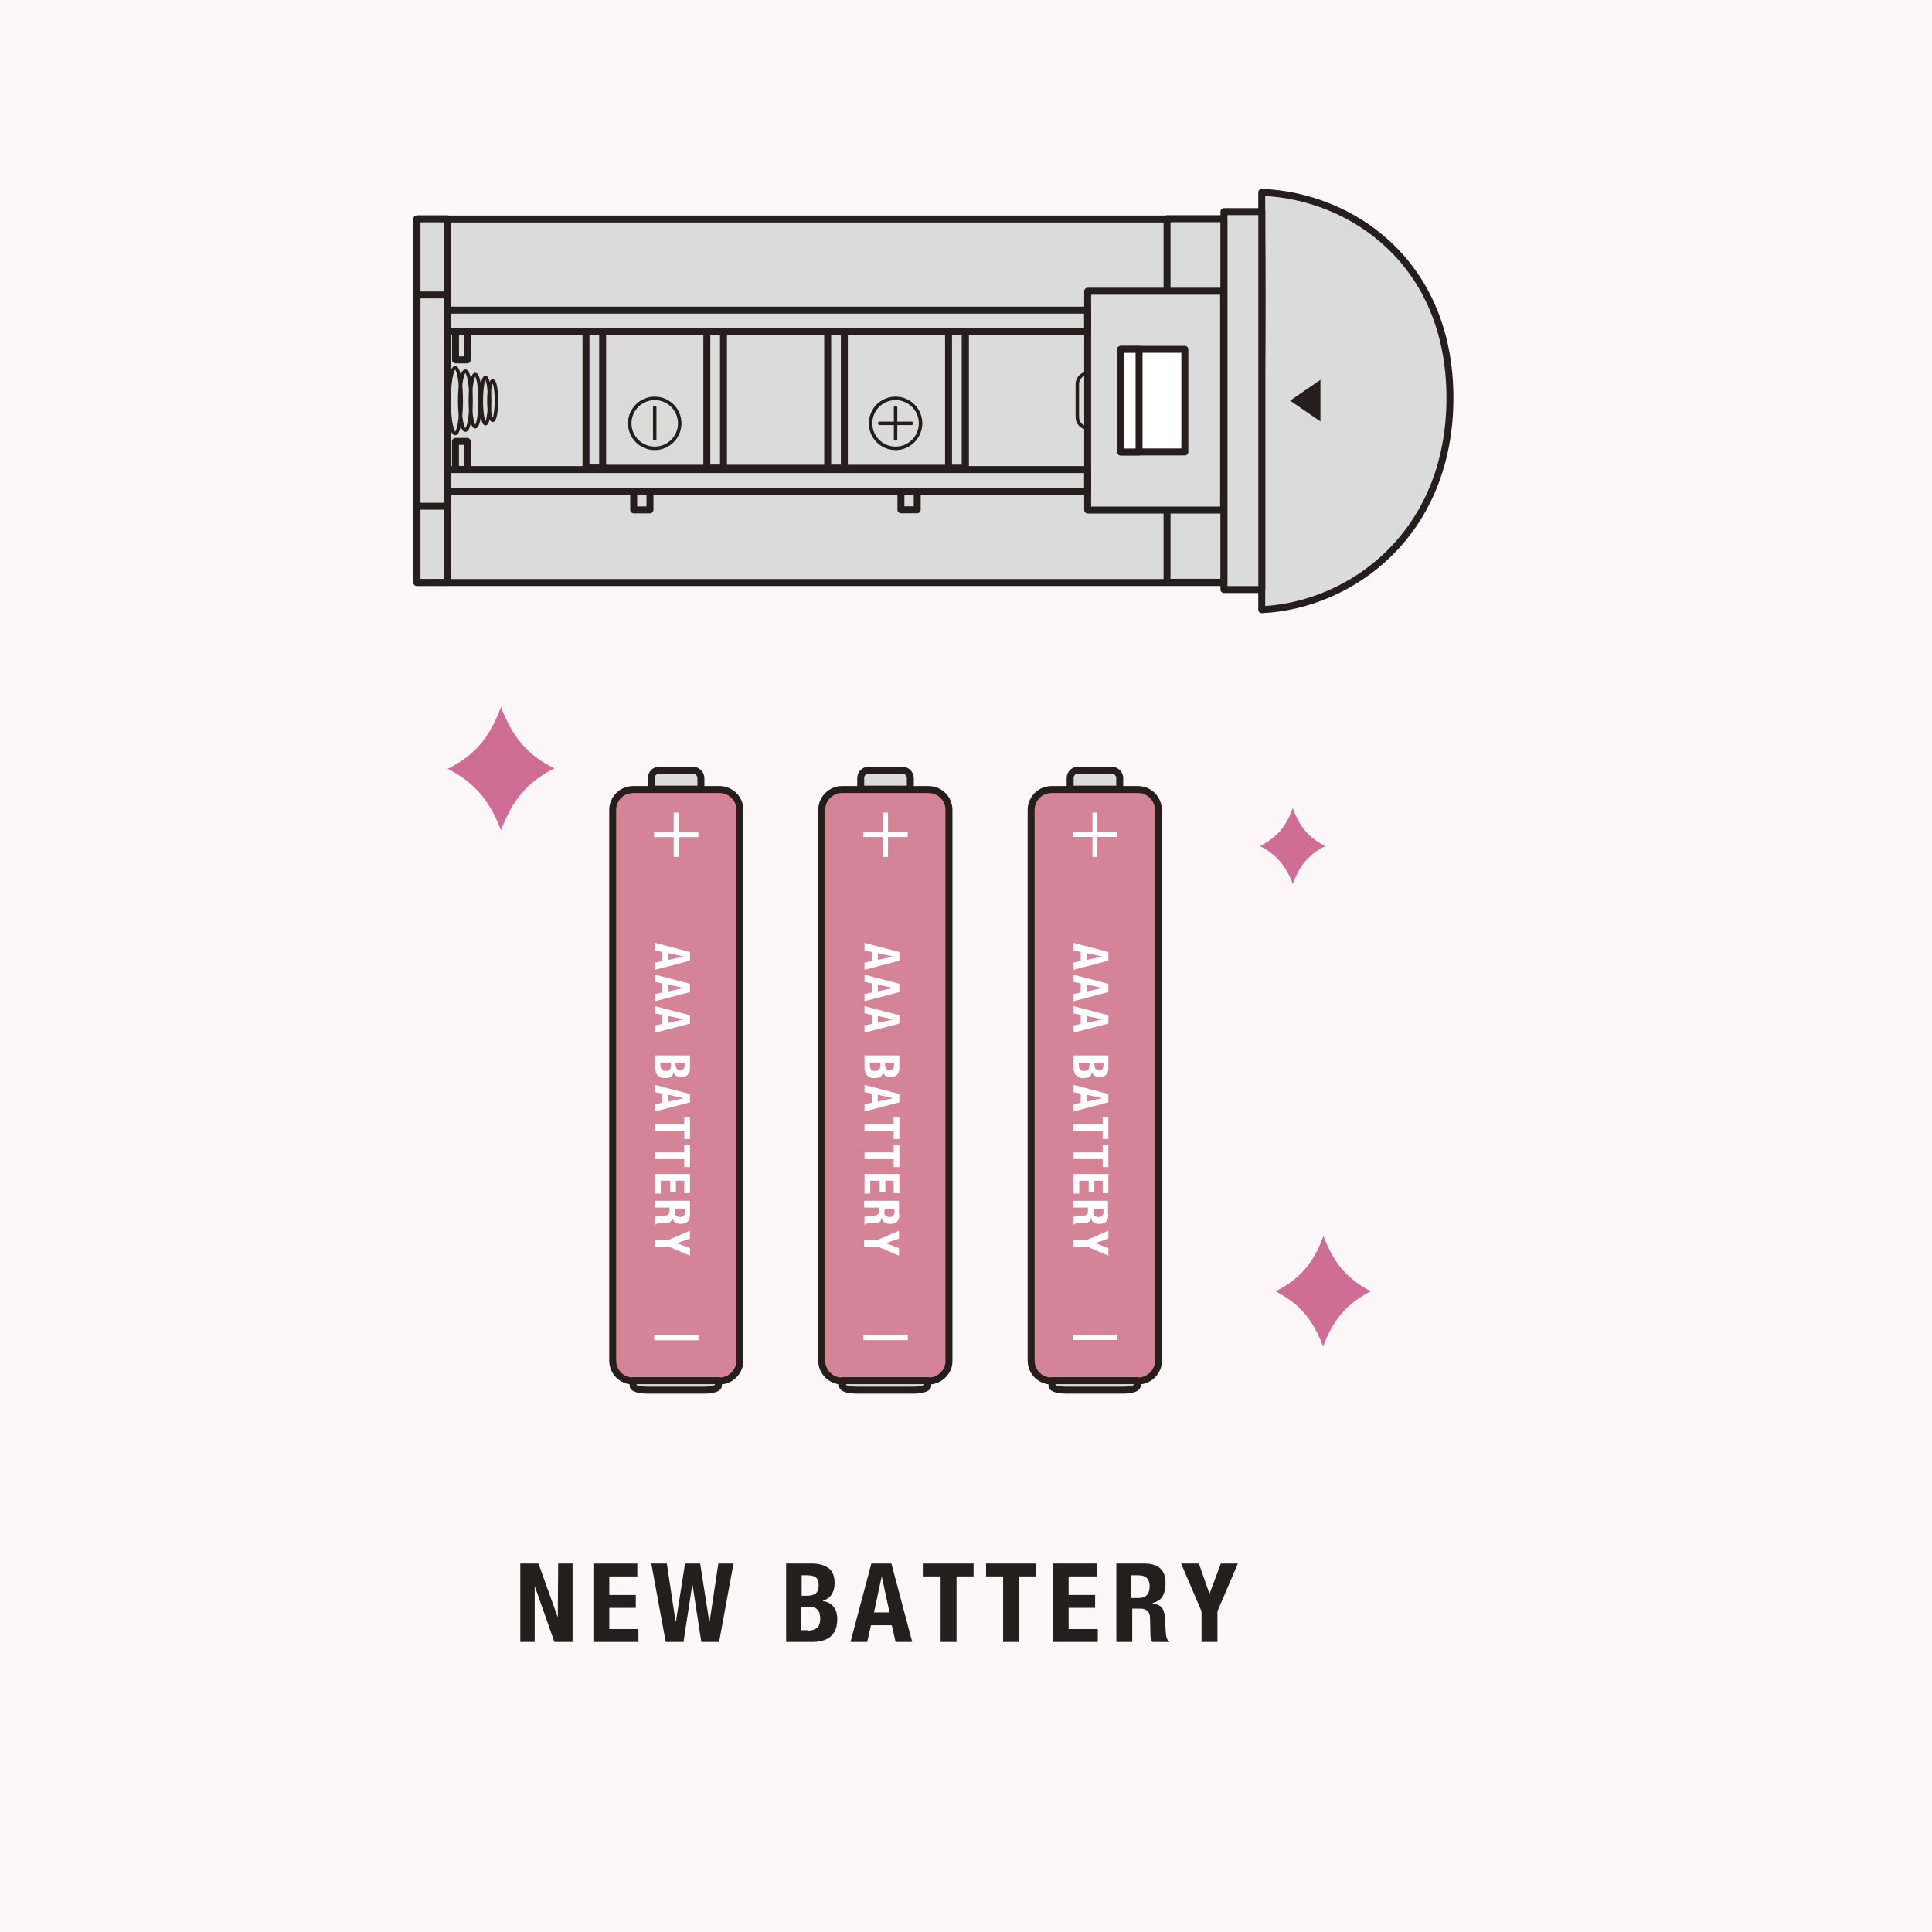 <?xml version="1.0" encoding="utf-8"?>
<!-- Generator: Adobe Illustrator 27.6.1, SVG Export Plug-In . SVG Version: 6.00 Build 0)  -->
<svg version="1.1" id="レイヤー_1" xmlns="http://www.w3.org/2000/svg" xmlns:xlink="http://www.w3.org/1999/xlink" x="0px"
	 y="0px" viewBox="0 0 510.2 510.2" style="enable-background:new 0 0 510.2 510.2;" xml:space="preserve">
<style type="text/css">
	.st0{fill:#FEF7FA;}
	.st1{fill:#251E1C;}
	.st2{fill:#DBDBDB;stroke:#251E1C;stroke-width:1.835;stroke-linecap:round;stroke-linejoin:round;stroke-miterlimit:10;}
	.st3{fill:#FFFFFF;stroke:#251E1C;stroke-width:1.835;stroke-linecap:round;stroke-linejoin:round;stroke-miterlimit:10;}
	.st4{fill:none;stroke:#251E1C;stroke-width:0.917;stroke-linecap:round;stroke-linejoin:round;stroke-miterlimit:10;}
	.st5{fill:#D58397;stroke:#251E1C;stroke-width:1.835;stroke-linecap:round;stroke-linejoin:round;stroke-miterlimit:10;}
	.st6{fill:#FFFFFF;}
	.st7{fill:#CF6D96;}
</style>
<g id="レイヤー_1_00000010273561301862794950000018078935673994951049_">
</g>
<rect x="-8.1" y="-11.4" class="st0" width="524" height="530"/>
<g>
	<g>
		<path class="st1" d="M147.3,427.1L147.3,427.1l0.1-14.2h3.8v20.7h-4.8l-5.1-14.5h-0.1v14.5h-3.8v-20.7h4.8L147.3,427.1z"/>
		<path class="st1" d="M168.3,416.3h-7.4v4.9h7v3.4h-7v5.6h7.7v3.4h-11.9v-20.7h11.6V416.3z"/>
		<path class="st1" d="M176.1,412.9l2.3,15.3h0.1l2.4-15.3h4l2.4,15.3h0.1l2.3-15.3h4l-3.8,20.7h-4.7l-2.3-15h-0.1l-2.3,15h-4.7
			l-3.8-20.7H176.1z"/>
		<path class="st1" d="M214.5,412.9c0.9,0,1.6,0.1,2.4,0.3c0.7,0.2,1.3,0.5,1.9,0.9s0.9,0.9,1.2,1.6s0.4,1.5,0.4,2.5
			c0,1.1-0.3,2.1-0.8,2.9c-0.5,0.8-1.3,1.3-2.3,1.6v0.1c1.2,0.2,2.1,0.6,2.8,1.5c0.7,0.8,1,1.9,1,3.3c0,0.8-0.1,1.6-0.3,2.3
			c-0.2,0.7-0.6,1.4-1.1,1.9c-0.5,0.6-1.2,1-2,1.3c-0.8,0.3-1.8,0.5-3.1,0.5h-7v-20.7H214.5z M212.9,421.4c1.2,0,2-0.2,2.5-0.6
			c0.5-0.4,0.8-1.1,0.8-2.1c0-1-0.2-1.7-0.7-2.1s-1.2-0.6-2.3-0.6h-1.5v5.4H212.9z M213.3,430.6c1,0,1.8-0.2,2.4-0.7
			c0.6-0.4,0.9-1.3,0.9-2.5c0-0.6-0.1-1.1-0.2-1.5c-0.2-0.4-0.4-0.7-0.7-1c-0.3-0.2-0.6-0.4-1-0.5c-0.4-0.1-0.8-0.1-1.3-0.1h-1.8
			v6.2H213.3z"/>
		<path class="st1" d="M235.4,412.9l5.5,20.7h-4.4l-1-4.4h-5.5l-1,4.4h-4.4l5.5-20.7H235.4z M234.9,425.8l-2-9.3h-0.1l-2,9.3H234.9z
			"/>
		<path class="st1" d="M257.1,416.3h-4.5v17.3h-4.2v-17.3h-4.5v-3.4h13.2V416.3z"/>
		<path class="st1" d="M273.6,416.3h-4.5v17.3h-4.2v-17.3h-4.5v-3.4h13.2V416.3z"/>
		<path class="st1" d="M289.6,416.3h-7.4v4.9h7v3.4h-7v5.6h7.7v3.4H278v-20.7h11.6V416.3z"/>
		<path class="st1" d="M302.3,412.9c1.7,0,3.1,0.4,4.1,1.3c1,0.9,1.4,2.2,1.4,4c0,1.4-0.3,2.5-0.8,3.4c-0.6,0.9-1.4,1.4-2.6,1.7v0.1
			c1,0.2,1.8,0.5,2.3,1c0.5,0.5,0.8,1.4,0.9,2.5c0,0.4,0.1,0.8,0.1,1.3c0,0.5,0,1,0.1,1.5c0,1.1,0.1,1.9,0.2,2.5
			c0.1,0.6,0.4,1,0.8,1.2v0.2h-4.5c-0.2-0.3-0.3-0.6-0.4-1c-0.1-0.4-0.1-0.8-0.1-1.2l-0.1-4c0-0.8-0.2-1.5-0.6-1.9s-1-0.7-1.9-0.7
			h-2.2v8.8h-4.2v-20.7H302.3z M300.5,422c1,0,1.8-0.2,2.3-0.7c0.5-0.5,0.8-1.3,0.8-2.4c0-1.9-1-2.9-2.9-2.9h-2v6H300.5z"/>
		<path class="st1" d="M319.4,420.9L319.4,420.9l3-8h4.5l-5.4,12.6v8.1h-4.2v-8.1l-5.4-12.6h4.7L319.4,420.9z"/>
	</g>
</g>
<g>
	<g>
		
			<rect x="168.6" y="-0.8" transform="matrix(6.123234e-17 -1 1 6.123234e-17 110.86 322.427)" class="st2" width="96" height="213.1"/>
		<rect x="66.1" y="101.8" transform="matrix(6.123234e-17 -1 1 6.123234e-17 8.324 219.891)" class="st2" width="96" height="8"/>
		
			<rect x="86.2" y="101.8" transform="matrix(6.123234e-17 -1 1 6.123234e-17 8.324 219.891)" class="st2" width="55.8" height="8"/>
		<g>
			
				<rect x="167.1" y="130" transform="matrix(6.123234e-17 -1 1 6.123234e-17 37.341 301.754)" class="st2" width="4.9" height="4.3"/>
			
				<rect x="237.7" y="130" transform="matrix(6.123234e-17 -1 1 6.123234e-17 107.917 372.331)" class="st2" width="4.9" height="4.3"/>
		</g>
		<path class="st2" d="M333.2,61.5c0.1,9.4,0.1,22.9,0,36.9v62.6c23.6-1.1,49.7-20,49.7-55.9s-26.1-53.4-49.7-54.3V61.5z"/>
		
			<rect x="278.3" y="100.8" transform="matrix(6.123234e-17 -1 1 6.123234e-17 222.417 433.983)" class="st2" width="99.8" height="10"/>
		
			<rect x="267.7" y="98.3" transform="matrix(6.123234e-17 -1 1 6.123234e-17 209.892 421.459)" class="st2" width="96" height="15"/>
		
			<rect x="276.3" y="87.8" transform="matrix(6.123234e-17 -1 1 6.123234e-17 199.431 410.998)" class="st2" width="57.8" height="35.9"/>
		<g>
			<rect x="118.1" y="81.9" class="st2" width="169.1" height="5.7"/>
			<rect x="118.1" y="124" class="st2" width="169.1" height="5.7"/>
		</g>
		<g>
			
				<rect x="118.1" y="118.7" transform="matrix(6.123234e-17 -1 1 6.123234e-17 1.575 242.06)" class="st2" width="7.4" height="3.1"/>
			
				<rect x="118.1" y="89.8" transform="matrix(6.123234e-17 -1 1 6.123234e-17 30.494 213.141)" class="st2" width="7.4" height="3.1"/>
		</g>
		<g>
			
				<rect x="186.8" y="55.6" transform="matrix(6.123234e-17 -1 1 6.123234e-17 99.215 310.457)" class="st2" width="36" height="100.1"/>
			
				<rect x="170.9" y="103.4" transform="matrix(6.123234e-17 -1 1 6.123234e-17 83.257 294.499)" class="st2" width="36" height="4.4"/>
			
				<rect x="202.8" y="103.4" transform="matrix(6.123234e-17 -1 1 6.123234e-17 115.172 326.414)" class="st2" width="36" height="4.4"/>
			
				<rect x="139" y="103.4" transform="matrix(6.123234e-17 -1 1 6.123234e-17 51.342 262.584)" class="st2" width="36" height="4.4"/>
			
				<rect x="234.7" y="103.4" transform="matrix(6.123234e-17 -1 1 6.123234e-17 147.087 358.33)" class="st2" width="36" height="4.4"/>
		</g>
	</g>
	<g>
		
			<rect x="290.8" y="97.4" transform="matrix(6.123234e-17 -1 1 6.123234e-17 198.588 410.155)" class="st3" width="27.1" height="16.9"/>
		
			<rect x="284.8" y="103.3" transform="matrix(6.123234e-17 -1 1 6.123234e-17 192.6 404.167)" class="st3" width="27.1" height="4.9"/>
	</g>
	<polygon class="st1" points="348.7,111.3 348.7,100.3 340.7,105.8 	"/>
	<g>
		<g>
			<g>
				<ellipse class="st4" cx="120.2" cy="105.8" rx="1.6" ry="8.7"/>
				<ellipse class="st4" cx="125.5" cy="105.8" rx="1.3" ry="6.9"/>
				<ellipse class="st4" cx="122.9" cy="105.8" rx="1.5" ry="7.8"/>
				<ellipse class="st4" cx="128.2" cy="105.8" rx="1.1" ry="6.1"/>
				<ellipse class="st4" cx="130.1" cy="105.8" rx="1" ry="5.2"/>
			</g>
			<path class="st4" d="M287.3,113L287.3,113c-1.6,0-2.8-1.3-2.8-2.8v-8.8c0-1.6,1.3-2.8,2.8-2.8"/>
		</g>
		<g>
			<g>
				<circle class="st4" cx="236.5" cy="111.8" r="6.6"/>
				<g>
					<line class="st4" x1="236.5" y1="115.9" x2="236.5" y2="107.6"/>
					<line class="st4" x1="240.7" y1="111.8" x2="232.3" y2="111.8"/>
				</g>
			</g>
			<g>
				<circle class="st4" cx="172.9" cy="111.8" r="6.6"/>
				<g>
					<line class="st4" x1="172.9" y1="115.9" x2="172.9" y2="107.6"/>
				</g>
			</g>
		</g>
	</g>
</g>
<g>
	<path class="st5" d="M245.2,364.7h-22.8c-3,0-5.4-2.4-5.4-5.4V213.9c0-3,2.4-5.4,5.4-5.4h22.8c3,0,5.4,2.4,5.4,5.4v145.4
		C250.7,362.2,248.2,364.7,245.2,364.7z"/>
	<path class="st2" d="M240.4,208.4v-2.9c0-1.2-1-2.1-2.1-2.1h-8.9c-1.2,0-2.1,0.9-2.1,2.1v2.9H240.4z"/>
	<path class="st2" d="M222.5,364.6v1.4c0,0.6,1.6,1.1,3.6,1.1h15.3c2,0,3.6-0.5,3.6-1.1v-1.4H222.5z"/>
	<g>
		<rect x="233.2" y="214.6" class="st6" width="1.3" height="11.7"/>
		
			<rect x="233.2" y="214.6" transform="matrix(6.123234e-17 -1 1 6.123234e-17 13.393 454.239)" class="st6" width="1.3" height="11.7"/>
	</g>
	
		<rect x="233.2" y="347.5" transform="matrix(6.123234e-17 -1 1 6.123234e-17 -119.468 587.1)" class="st6" width="1.3" height="11.7"/>
	<g>
		<g>
			<path class="st6" d="M237.5,253.7l-9.2,2.4v-1.9l1.9-0.4v-2.4l-1.9-0.4V249l9.2,2.4V253.7z M231.8,253.5l4.1-0.9v0l-4.1-0.9
				V253.5z"/>
			<path class="st6" d="M237.5,262l-9.2,2.4v-1.9l1.9-0.4v-2.4l-1.9-0.4v-1.9l9.2,2.4V262z M231.8,261.8l4.1-0.9v0l-4.1-0.9V261.8z"
				/>
			<path class="st6" d="M237.5,270.3l-9.2,2.4v-1.9l1.9-0.4v-2.4l-1.9-0.4v-1.9l9.2,2.4V270.3z M231.8,270.1l4.1-0.9v0l-4.1-0.9
				V270.1z"/>
			<path class="st6" d="M237.5,281.9c0,0.4,0,0.7-0.1,1c-0.1,0.3-0.2,0.6-0.4,0.8c-0.2,0.2-0.4,0.4-0.7,0.5
				c-0.3,0.1-0.7,0.2-1.1,0.2c-0.5,0-0.9-0.1-1.3-0.3c-0.4-0.2-0.6-0.6-0.7-1h0c-0.1,0.5-0.3,0.9-0.7,1.2s-0.9,0.4-1.5,0.4
				c-0.4,0-0.7,0-1-0.1c-0.3-0.1-0.6-0.3-0.9-0.5s-0.4-0.5-0.6-0.9c-0.1-0.4-0.2-0.8-0.2-1.4v-3.1h9.2V281.9z M229.7,281.3
				c0,0.4,0.1,0.8,0.3,1.1c0.2,0.3,0.6,0.4,1.1,0.4c0.3,0,0.5,0,0.7-0.1c0.2-0.1,0.3-0.2,0.4-0.3c0.1-0.1,0.2-0.3,0.2-0.4
				c0-0.2,0.1-0.4,0.1-0.6v-0.8h-2.8V281.3z M233.7,281.1c0,0.5,0.1,0.9,0.3,1.1c0.2,0.2,0.5,0.4,0.9,0.4s0.7-0.1,0.9-0.3
				s0.3-0.6,0.3-1v-0.7h-2.4V281.1z"/>
			<path class="st6" d="M237.5,291.1l-9.2,2.4v-1.9l1.9-0.4v-2.4l-1.9-0.4v-1.9l9.2,2.4V291.1z M231.8,290.9l4.1-0.9v0l-4.1-0.9
				V290.9z"/>
			<path class="st6" d="M236,300.7v-2h-7.7v-1.8h7.7v-2h1.5v5.9H236z"/>
			<path class="st6" d="M236,308.1v-2h-7.7v-1.8h7.7v-2h1.5v5.9H236z"/>
			<path class="st6" d="M236,315.1v-3.3h-2.2v3.1h-1.5v-3.1h-2.5v3.4h-1.5V310h9.2v5.1H236z"/>
			<path class="st6" d="M237.5,320.8c0,0.8-0.2,1.4-0.6,1.8c-0.4,0.4-1,0.6-1.8,0.6c-0.6,0-1.1-0.1-1.5-0.4s-0.6-0.6-0.8-1.2h0
				c-0.1,0.5-0.2,0.8-0.4,1c-0.2,0.2-0.6,0.3-1.1,0.4c-0.2,0-0.4,0-0.6,0c-0.2,0-0.4,0-0.7,0c-0.5,0-0.9,0-1.1,0.1
				c-0.3,0.1-0.4,0.2-0.5,0.3h-0.1v-2c0.1-0.1,0.3-0.2,0.4-0.2c0.2,0,0.3,0,0.5-0.1l1.8-0.1c0.4,0,0.6-0.1,0.8-0.3
				c0.2-0.2,0.3-0.4,0.3-0.8v-1h-3.9v-1.8h9.2V320.8z M233.5,320c0,0.4,0.1,0.8,0.3,1c0.2,0.2,0.6,0.4,1.1,0.4
				c0.8,0,1.3-0.4,1.3-1.3v-0.9h-2.6V320z"/>
			<path class="st6" d="M233.9,328.3L233.9,328.3l3.5,1.3v2l-5.6-2.4h-3.6v-1.8h3.6l5.6-2.4v2.1L233.9,328.3z"/>
		</g>
	</g>
</g>
<g>
	<path class="st5" d="M190,364.7h-22.8c-3,0-5.4-2.4-5.4-5.4V213.9c0-3,2.4-5.4,5.4-5.4H190c3,0,5.4,2.4,5.4,5.4v145.4
		C195.4,362.2,193,364.7,190,364.7z"/>
	<path class="st2" d="M185.1,208.4v-2.9c0-1.2-1-2.1-2.1-2.1h-8.9c-1.2,0-2.1,0.9-2.1,2.1v2.9H185.1z"/>
	<path class="st2" d="M167.2,364.6v1.4c0,0.6,1.6,1.1,3.6,1.1h15.3c2,0,3.6-0.5,3.6-1.1v-1.4H167.2z"/>
	<g>
		<rect x="177.9" y="214.6" class="st6" width="1.3" height="11.7"/>
		
			<rect x="177.9" y="214.6" transform="matrix(6.123234e-17 -1 1 6.123234e-17 -41.877 398.969)" class="st6" width="1.3" height="11.7"/>
	</g>
	
		<rect x="177.9" y="347.5" transform="matrix(6.123234e-17 -1 1 6.123234e-17 -174.738 531.83)" class="st6" width="1.3" height="11.7"/>
	<g>
		<g>
			<path class="st6" d="M182.2,253.7l-9.2,2.4v-1.9l1.9-0.4v-2.4l-1.9-0.4V249l9.2,2.4V253.7z M176.5,253.5l4.1-0.9v0l-4.1-0.9
				V253.5z"/>
			<path class="st6" d="M182.2,262l-9.2,2.4v-1.9l1.9-0.4v-2.4l-1.9-0.4v-1.9l9.2,2.4V262z M176.5,261.8l4.1-0.9v0l-4.1-0.9V261.8z"
				/>
			<path class="st6" d="M182.2,270.3l-9.2,2.4v-1.9l1.9-0.4v-2.4l-1.9-0.4v-1.9l9.2,2.4V270.3z M176.5,270.1l4.1-0.9v0l-4.1-0.9
				V270.1z"/>
			<path class="st6" d="M182.2,281.9c0,0.4,0,0.7-0.1,1c-0.1,0.3-0.2,0.6-0.4,0.8c-0.2,0.2-0.4,0.4-0.7,0.5
				c-0.3,0.1-0.7,0.2-1.1,0.2c-0.5,0-0.9-0.1-1.3-0.3c-0.4-0.2-0.6-0.6-0.7-1h0c-0.1,0.5-0.3,0.9-0.7,1.2s-0.9,0.4-1.5,0.4
				c-0.4,0-0.7,0-1-0.1c-0.3-0.1-0.6-0.3-0.9-0.5s-0.4-0.5-0.6-0.9c-0.1-0.4-0.2-0.8-0.2-1.4v-3.1h9.2V281.9z M174.4,281.3
				c0,0.4,0.1,0.8,0.3,1.1c0.2,0.3,0.6,0.4,1.1,0.4c0.3,0,0.5,0,0.7-0.1c0.2-0.1,0.3-0.2,0.4-0.3c0.1-0.1,0.2-0.3,0.2-0.4
				c0-0.2,0.1-0.4,0.1-0.6v-0.8h-2.8V281.3z M178.4,281.1c0,0.5,0.1,0.9,0.3,1.1c0.2,0.2,0.5,0.4,0.9,0.4s0.7-0.1,0.9-0.3
				s0.3-0.6,0.3-1v-0.7h-2.4V281.1z"/>
			<path class="st6" d="M182.2,291.1l-9.2,2.4v-1.9l1.9-0.4v-2.4l-1.9-0.4v-1.9l9.2,2.4V291.1z M176.5,290.9l4.1-0.9v0l-4.1-0.9
				V290.9z"/>
			<path class="st6" d="M180.7,300.7v-2H173v-1.8h7.7v-2h1.5v5.9H180.7z"/>
			<path class="st6" d="M180.7,308.1v-2H173v-1.8h7.7v-2h1.5v5.9H180.7z"/>
			<path class="st6" d="M180.7,315.1v-3.3h-2.2v3.1H177v-3.1h-2.5v3.4H173V310h9.2v5.1H180.7z"/>
			<path class="st6" d="M182.2,320.8c0,0.8-0.2,1.4-0.6,1.8c-0.4,0.4-1,0.6-1.8,0.6c-0.6,0-1.1-0.1-1.5-0.4s-0.6-0.6-0.8-1.2h0
				c-0.1,0.5-0.2,0.8-0.4,1c-0.2,0.2-0.6,0.3-1.1,0.4c-0.2,0-0.4,0-0.6,0c-0.2,0-0.4,0-0.7,0c-0.5,0-0.9,0-1.1,0.1
				c-0.3,0.1-0.4,0.2-0.5,0.3H173v-2c0.1-0.1,0.3-0.2,0.4-0.2c0.2,0,0.3,0,0.5-0.1l1.8-0.1c0.4,0,0.6-0.1,0.8-0.3
				c0.2-0.2,0.3-0.4,0.3-0.8v-1H173v-1.8h9.2V320.8z M178.2,320c0,0.4,0.1,0.8,0.3,1c0.2,0.2,0.6,0.4,1.1,0.4c0.8,0,1.3-0.4,1.3-1.3
				v-0.9h-2.6V320z"/>
			<path class="st6" d="M178.7,328.3L178.7,328.3l3.5,1.3v2l-5.6-2.4H173v-1.8h3.6l5.6-2.4v2.1L178.7,328.3z"/>
		</g>
	</g>
</g>
<g>
	<path class="st5" d="M300.5,364.7h-22.8c-3,0-5.4-2.4-5.4-5.4V213.9c0-3,2.4-5.4,5.4-5.4h22.8c3,0,5.4,2.4,5.4,5.4v145.4
		C306,362.2,303.5,364.7,300.5,364.7z"/>
	<path class="st2" d="M295.7,208.4v-2.9c0-1.2-1-2.1-2.1-2.1h-8.9c-1.2,0-2.1,0.9-2.1,2.1v2.9H295.7z"/>
	<path class="st2" d="M277.8,364.6v1.4c0,0.6,1.6,1.1,3.6,1.1h15.3c2,0,3.6-0.5,3.6-1.1v-1.4H277.8z"/>
	<g>
		<rect x="288.5" y="214.6" class="st6" width="1.3" height="11.7"/>
		
			<rect x="288.5" y="214.6" transform="matrix(6.123234e-17 -1 1 6.123234e-17 68.663 509.51)" class="st6" width="1.3" height="11.7"/>
	</g>
	
		<rect x="288.5" y="347.5" transform="matrix(6.123234e-17 -1 1 6.123234e-17 -64.198 642.37)" class="st6" width="1.3" height="11.7"/>
	<g>
		<g>
			<path class="st6" d="M292.7,253.7l-9.2,2.4v-1.9l1.9-0.4v-2.4l-1.9-0.4V249l9.2,2.4V253.7z M287,253.5l4.1-0.9v0l-4.1-0.9V253.5z
				"/>
			<path class="st6" d="M292.7,262l-9.2,2.4v-1.9l1.9-0.4v-2.4l-1.9-0.4v-1.9l9.2,2.4V262z M287,261.8l4.1-0.9v0L287,260V261.8z"/>
			<path class="st6" d="M292.7,270.3l-9.2,2.4v-1.9l1.9-0.4v-2.4l-1.9-0.4v-1.9l9.2,2.4V270.3z M287,270.1l4.1-0.9v0l-4.1-0.9V270.1
				z"/>
			<path class="st6" d="M292.7,281.9c0,0.4,0,0.7-0.1,1c-0.1,0.3-0.2,0.6-0.4,0.8c-0.2,0.2-0.4,0.4-0.7,0.5
				c-0.3,0.1-0.7,0.2-1.1,0.2c-0.5,0-0.9-0.1-1.3-0.3c-0.4-0.2-0.6-0.6-0.7-1h0c-0.1,0.5-0.3,0.9-0.7,1.2s-0.9,0.4-1.5,0.4
				c-0.4,0-0.7,0-1-0.1c-0.3-0.1-0.6-0.3-0.9-0.5s-0.4-0.5-0.6-0.9c-0.1-0.4-0.2-0.8-0.2-1.4v-3.1h9.2V281.9z M284.9,281.3
				c0,0.4,0.1,0.8,0.3,1.1c0.2,0.3,0.6,0.4,1.1,0.4c0.3,0,0.5,0,0.7-0.1c0.2-0.1,0.3-0.2,0.4-0.3c0.1-0.1,0.2-0.3,0.2-0.4
				c0-0.2,0.1-0.4,0.1-0.6v-0.8h-2.8V281.3z M289,281.1c0,0.5,0.1,0.9,0.3,1.1c0.2,0.2,0.5,0.4,0.9,0.4s0.7-0.1,0.9-0.3
				s0.3-0.6,0.3-1v-0.7H289V281.1z"/>
			<path class="st6" d="M292.7,291.1l-9.2,2.4v-1.9l1.9-0.4v-2.4l-1.9-0.4v-1.9l9.2,2.4V291.1z M287,290.9l4.1-0.9v0l-4.1-0.9V290.9
				z"/>
			<path class="st6" d="M291.2,300.7v-2h-7.7v-1.8h7.7v-2h1.5v5.9H291.2z"/>
			<path class="st6" d="M291.2,308.1v-2h-7.7v-1.8h7.7v-2h1.5v5.9H291.2z"/>
			<path class="st6" d="M291.2,315.1v-3.3h-2.2v3.1h-1.5v-3.1h-2.5v3.4h-1.5V310h9.2v5.1H291.2z"/>
			<path class="st6" d="M292.7,320.8c0,0.8-0.2,1.4-0.6,1.8c-0.4,0.4-1,0.6-1.8,0.6c-0.6,0-1.1-0.1-1.5-0.4s-0.6-0.6-0.8-1.2h0
				c-0.1,0.5-0.2,0.8-0.4,1c-0.2,0.2-0.6,0.3-1.1,0.4c-0.2,0-0.4,0-0.6,0c-0.2,0-0.4,0-0.7,0c-0.5,0-0.9,0-1.1,0.1
				c-0.3,0.1-0.4,0.2-0.5,0.3h-0.1v-2c0.1-0.1,0.3-0.2,0.4-0.2c0.2,0,0.3,0,0.5-0.1l1.8-0.1c0.4,0,0.6-0.1,0.8-0.3
				c0.2-0.2,0.3-0.4,0.3-0.8v-1h-3.9v-1.8h9.2V320.8z M288.7,320c0,0.4,0.1,0.8,0.3,1c0.2,0.2,0.6,0.4,1.1,0.4
				c0.8,0,1.3-0.4,1.3-1.3v-0.9h-2.6V320z"/>
			<path class="st6" d="M289.2,328.3L289.2,328.3l3.5,1.3v2l-5.6-2.4h-3.6v-1.8h3.6l5.6-2.4v2.1L289.2,328.3z"/>
		</g>
	</g>
</g>
<g>
	<g>
		<path class="st7" d="M349.5,326.4c-2.7,7.3-6.3,11.3-12.4,14.5c-0.1,0-0.2,0.1-0.3,0.1c6.3,3.2,9.9,7.4,12.6,14.6
			c0.8-2.2,1.7-4,2.7-5.7c2.3-3.8,5.4-6.6,9.9-8.9C355.8,337.8,352.2,333.6,349.5,326.4z"/>
		<path class="st7" d="M132.3,186.7c-3,8.2-7,12.7-13.8,16.2c-0.1,0-0.2,0.1-0.3,0.1c7,3.6,11.1,8.3,14.1,16.3
			c0.9-2.5,1.9-4.5,3-6.4c2.6-4.3,6-7.4,11.1-10C139.4,199.5,135.3,194.7,132.3,186.7z"/>
		<path class="st7" d="M341.4,213.4c-1.8,5-4.3,7.8-8.5,9.9c-0.1,0-0.1,0.1-0.2,0.1c4.3,2.2,6.8,5.1,8.7,10c0.6-1.5,1.2-2.8,1.8-3.9
			c1.6-2.6,3.7-4.5,6.8-6.1C345.7,221.3,343.2,218.4,341.4,213.4z"/>
	</g>
</g>
</svg>
